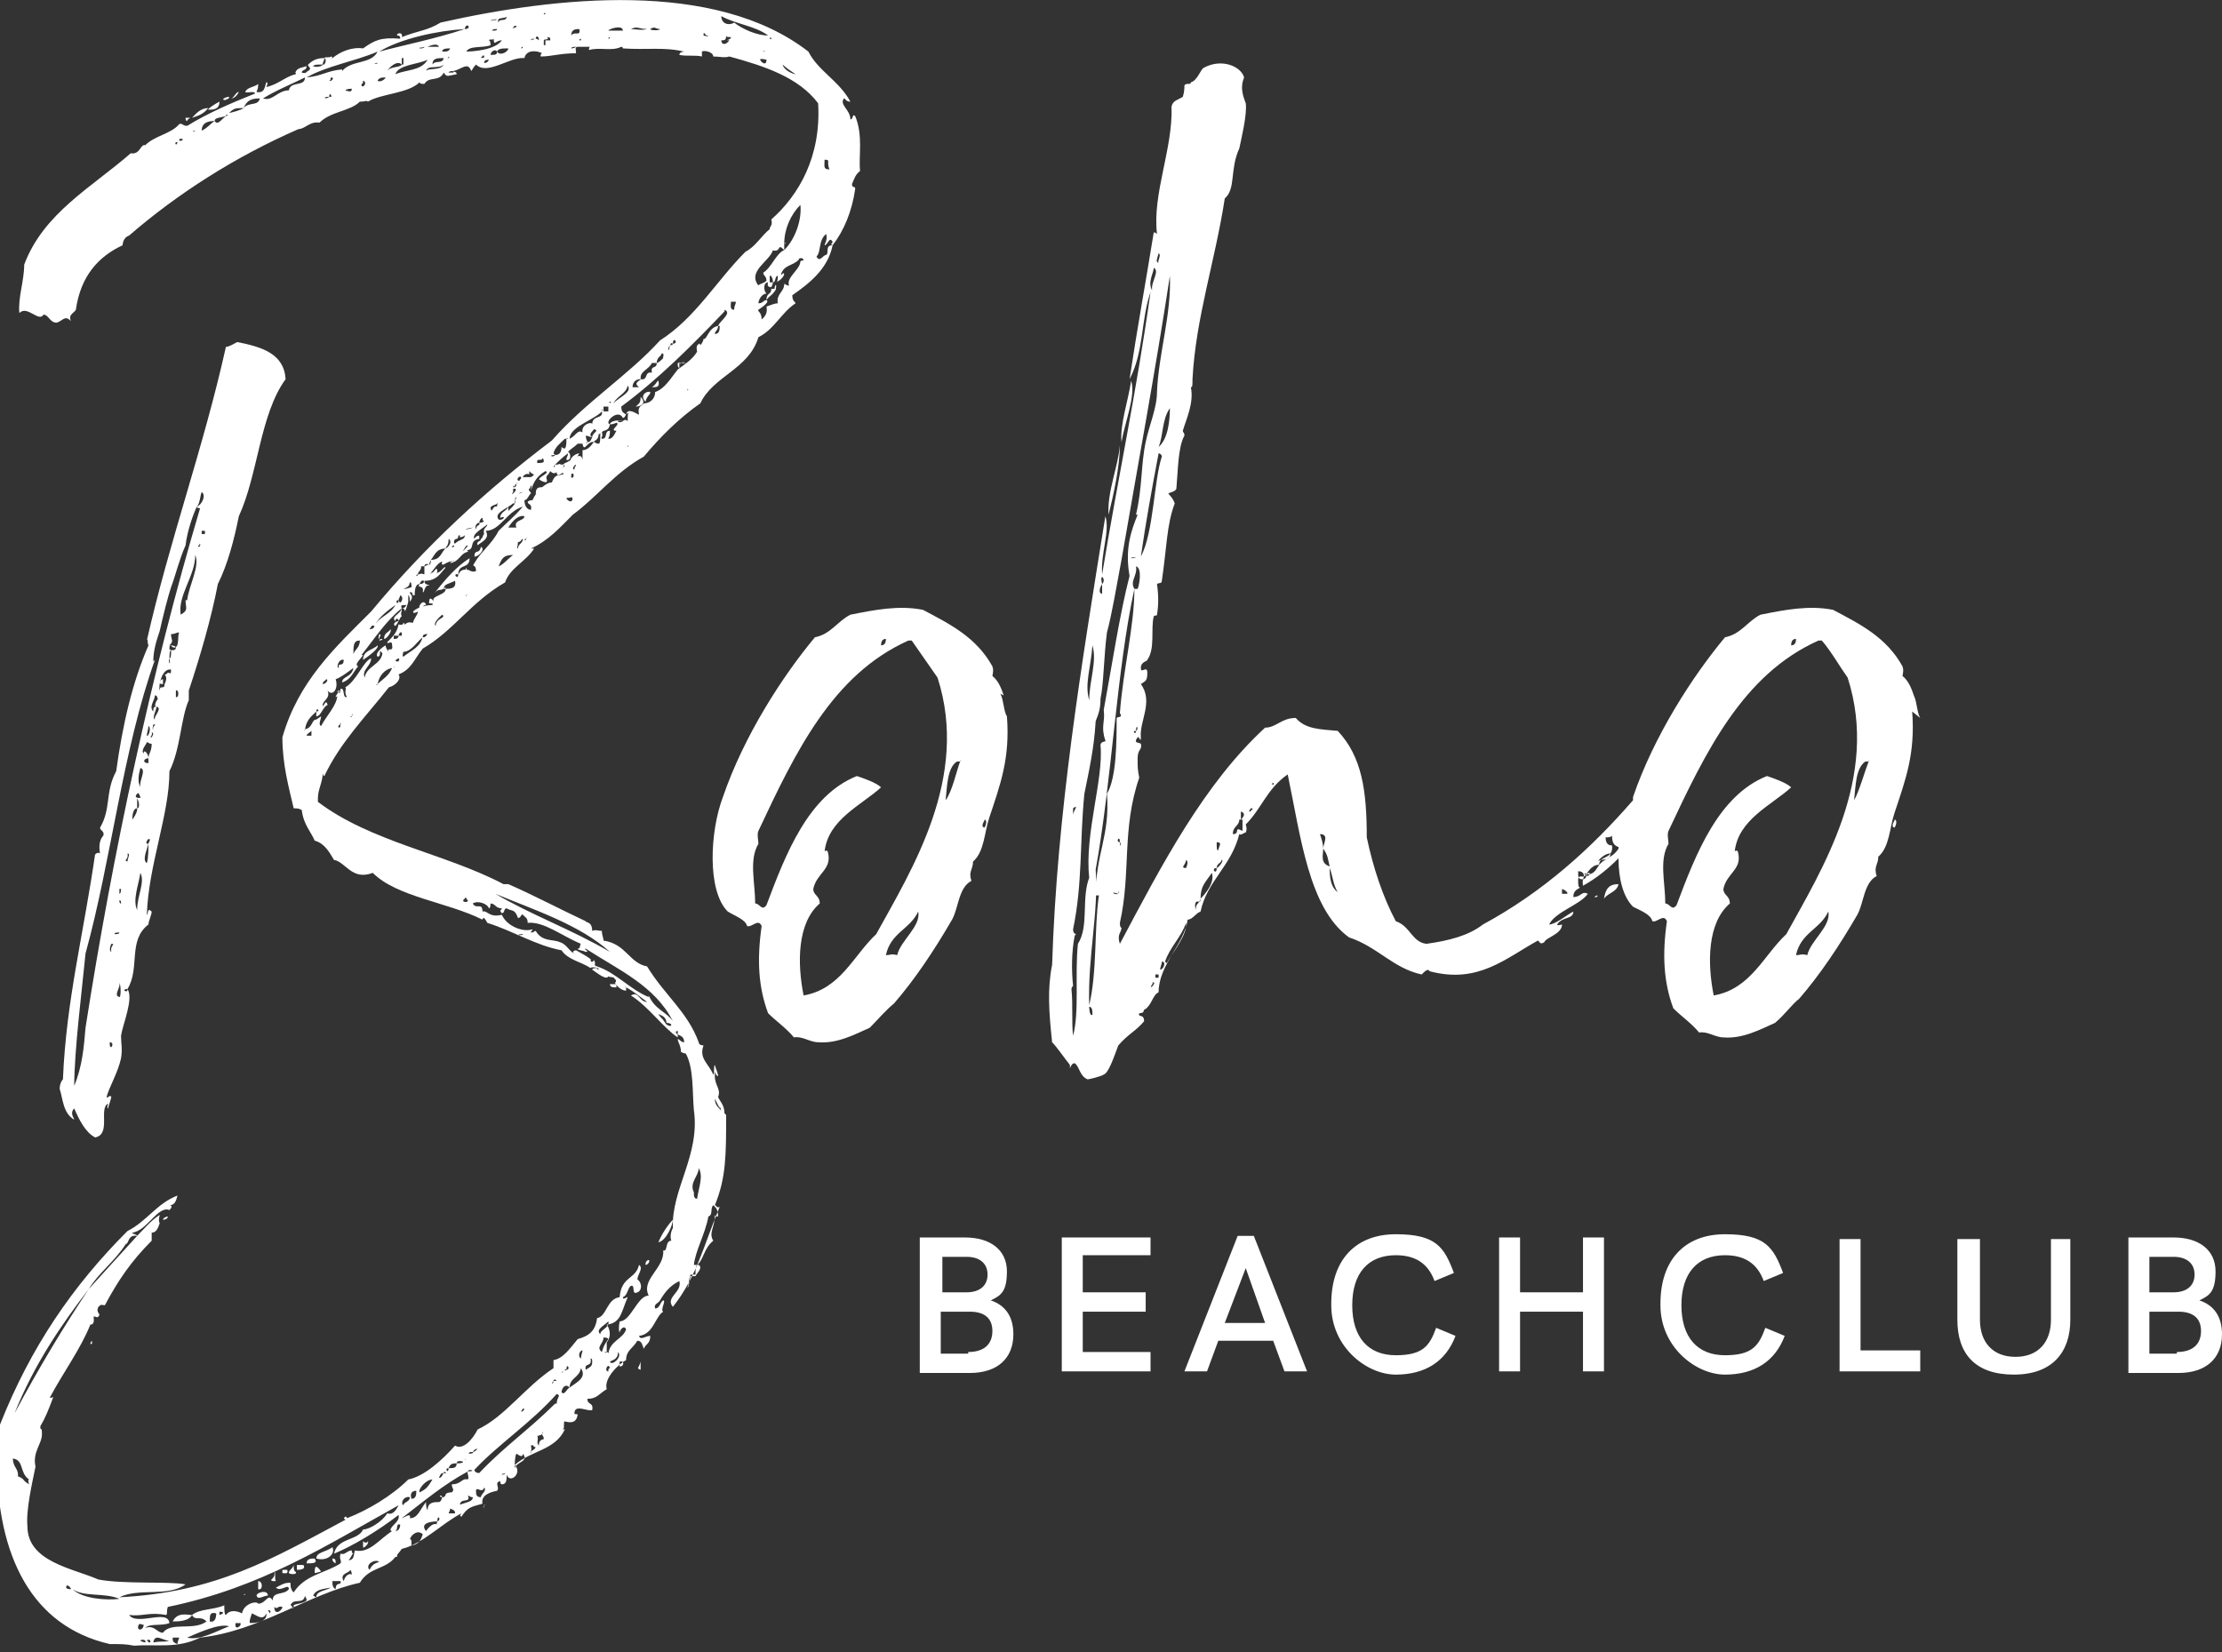 <svg xmlns="http://www.w3.org/2000/svg" id="Laag_1" viewBox="0 0 137.7 102.4"><rect x="0" y="0" width="137.7" height="102.4" fill="#333333" stroke="none"/><defs><style>      .st0 {        fill: #fff;      }    </style></defs><path class="st0" d="M57,76.7h2.8c1.6,0,2.6.8,2.6,2.1s-.4,1.5-1,1.8c.9.3,1.4,1,1.4,2.1,0,1.5-1,2.4-2.7,2.4h-3.1v-8.4ZM59.9,80.1c.8,0,1.3-.4,1.3-1.1s-.5-1.1-1.3-1.1h-1.5v2.2h1.6ZM60,83.8c1,0,1.5-.5,1.5-1.3s-.5-1.2-1.4-1.2h-1.8v2.6h1.7Z"></path><path class="st0" d="M131.9,76.7h2.8c1.6,0,2.6.8,2.6,2.1s-.4,1.5-1,1.8c.9.3,1.4,1,1.4,2.1,0,1.5-1,2.4-2.7,2.4h-3.1v-8.4ZM134.7,80.1c.8,0,1.3-.4,1.3-1.1s-.5-1.1-1.3-1.1h-1.5v2.2h1.6ZM134.9,83.8c1,0,1.5-.5,1.5-1.3s-.5-1.2-1.4-1.2h-1.8v2.6h1.7Z"></path><polygon class="st0" points="65.8 76.7 71.3 76.7 71.3 77.8 67.1 77.8 67.1 80.1 71 80.1 71 81.3 67.1 81.3 67.1 83.8 71.3 83.8 71.3 85 65.8 85 65.8 76.7"></polygon><path class="st0" d="M78.8,83.1h-3.3l-.7,1.9h-1.4l3.3-8.4h1l3.3,8.4h-1.4l-.7-1.9ZM78.4,82l-1.2-3.4-1.3,3.4h2.5Z"></path><path class="st0" d="M82.5,80.8c0-2.7,1.5-4.3,4-4.3s3,.8,3.6,2.4l-1.2.5c-.4-1.1-1.2-1.6-2.4-1.6-1.7,0-2.7,1.1-2.7,3.1s1,3.1,2.7,3.1,2.1-.6,2.5-1.7l1.2.5c-.6,1.6-1.9,2.4-3.7,2.4s-4-1.7-4-4.3"></path><path class="st0" d="M102.9,80.8c0-2.7,1.5-4.3,4-4.3s3,.8,3.6,2.4l-1.2.5c-.4-1.1-1.2-1.6-2.4-1.6-1.7,0-2.7,1.1-2.7,3.1s1,3.1,2.7,3.1,2.1-.6,2.5-1.7l1.2.5c-.6,1.6-1.9,2.4-3.7,2.4s-4-1.7-4-4.3"></path><polygon class="st0" points="92.9 76.7 94.2 76.7 94.2 80.1 98.1 80.1 98.1 76.7 99.4 76.7 99.4 85 98.1 85 98.1 81.3 94.2 81.3 94.2 85 92.9 85 92.9 76.7"></polygon><path class="st0" d="M26,37.7c.3.1.1-.2.4-.2-.1-.4-.5,0-.4.2"></path><path class="st0" d="M28.9,35.4v-.2c-.1,0,0,.2,0,.2"></path><path class="st0" d="M42.2,22.5h.3c-.2-.1-.3,0-.3,0"></path><path class="st0" d="M38.5,82.9s0,0,0,.1c0,0,0,0,0-.1"></path><path class="st0" d="M42.2,22.5h-.1c.1.1.1,0,.1,0"></path><path class="st0" d="M10.4,75.4c-.1,0-.3.1-.3.2.2,0,.3-.1.3-.2"></path><path class="st0" d="M39.7,84.9v-.5c-.1.4-.3.4,0,.5"></path><path class="st0" d="M30.7,33.3s0,0,0,0c0,0,0,0,0,0"></path><path class="st0" d="M39.7,24.6c0,.4-.1.4-.3.6.3,0,.7-.2.3-.6"></path><path class="st0" d="M37.8,61c0,.2.2.2.4.2v-.2h-.4Z"></path><path class="st0" d="M14.2,6c-.2,0-.6.2-.2.2,0-.1.2,0,.2-.2"></path><path class="st0" d="M14.8,5.7c-.2,0-.3.4-.5.4q.3,0,.5-.4"></path><path class="st0" d="M13.6,6.3c-.2.1-.7.4-.7.5.3,0,.7,0,.7-.5"></path><path class="st0" d="M11.6,7.5q0-.1.2-.2h-.3q0,.2.1.2"></path><path class="st0" d="M11.9,7.3c.3-.1.7-.2,1-.6-.5,0-.8.4-1,.6"></path><path class="st0" d="M40.8,23.6c-.1,0-.1.2-.4.4.3,0,.5,0,.4-.4"></path><path class="st0" d="M42,22.6c0,.2.1.2.1.2v-.4q0,.1-.1.1"></path><path class="st0" d="M20.8,43s0,0,0,0c0,0,0,0,0,0"></path><path class="st0" d="M20.8,42.9s0,0,0,0c0,0,0,0,0,0,0,0,0,0,0,0"></path><path class="st0" d="M43,73.9s0,0,0,0c0-.3,0-.2,0,0"></path><path class="st0" d="M30.7,33.3c0,0,0-.1.1-.2,0,0-.1.1-.1.2"></path><path class="st0" d="M29.8,33.9c-.1.5-.4.1-.4.6.3,0,.7-.5.4-.6"></path><path class="st0" d="M20.9,42.9c0,0,.2-.1.2-.1-.1,0-.2,0-.2.1"></path><path class="st0" d="M40,24.9c.1-.4.3-.4.3-.6-.2-.1-.7.2-.3.6"></path><path class="st0" d="M24.2,39c-.1.2-.4.2-.4.6.2,0,.5-.5.4-.6"></path><path class="st0" d="M23.4,40c-.3.3-.9.3-.9.9.3-.2,1-.7.9-.9"></path><path class="st0" d="M23.5,39.3c0,.1-.1.3,0,.3,0-.2.2-.2,0-.3"></path><path class="st0" d="M23.5,39.7s.2,0,.2-.1q-.2,0-.2.1"></path><path class="st0" d="M48.6,15.1h.1c0-.1-.1,0-.1,0"></path><path class="st0" d="M44.6,68.7s-.1,0,0-.1h0c.1.1.1.5.3.5,0-.6-.2-.7-.4-1.1.2-.5-.2-.7-.2-1.3s0,0,.2,0c0-.2-.2-.6-.2-.7-.1.1,0,.6-.1.6-.3-.7-.9-1-.6-1.8,0,0-.3,0-.3-.2-.7-1.9-2.1-2.9-3.2-4.7-1.1-.2-1.3-1.4-2.7-1.6,0-.2-.1-.3-.1-.6-.2,0-.4-.1-.6,0,0-.6-.4-.5-.4-.6-1.5-.7-3.2-1.6-4.8-2.3h-.3c-3.6-1.9-8.2-2.6-11.5-5.1v-.2c0-.6.3-1,.3-1.6,0,0,0,.2.1.2,1-2.1,2.5-3.6,4-5.5.4-.1.8-.5.6-.8.8-.3,1-1,1.5-1.6,1.9-1.1,3-2.9,5.1-4.1.3-.9,1.3-1.3,1.8-2.1h-.2c1.1-.5,1.8-1.3,2.6-2.1,1.5-1.1,2.6-2.6,4.4-3.6,1-1.2,2.2-2.4,3.5-3.3.8-1.7,3-2.1,3.6-4.1,1-.5,1.4-1.5,2.3-2.1,0-.1-.2-.1-.2-.5,1-.7,2.2-1.6,2.5-3.1-.5,0-.2.5-.4.6-.2,0-.4.5-.6.1.3-.3.1-1,.6-1.4.1.4-.1.6-.1.7.2,0,.3-.6.5-.2,0,.1-.2.1,0,.2.7-.9,1.2-2.1,1.4-3.5,0-.2-.2,0-.2-.3.1-.2.2-.6.5-.8-.1-.9.2-2.2-.3-3.4-.2-.2-.1.2-.3.2,0-.6-.7-.9-.4-1.3.1,0,.1.2.4.2-.7-1.3-2-1.9-2.6-3.1C44.3-1.3,34.4-.2,27.3,1.4c-.8.5-1.4.5-2.4.9.1-.3-.3-.3-.3-.1.2,0,.2.1.2.2-1.2-.1-1.6.1-2.3.6-.7-.1-1.4.2-1.9.6,0,.1-.1,0,0,0,0,0,0-.1-.1-.1,0,.1-.4,0-.4.1.2.1,0,.5-.1.4,0,.1-.4.2-.6.1.1-.1.2-.1.6-.1,0-.2.1-.2.1-.4-.4,0-.7.1-1,.4-.1.1.3.2,0,.4-.1,0-.1.2-.4.1,0-.2.3-.1.3-.4-.3.1-.6.1-.7.4,0,0,.1.1,0,.1-.7.2-1,.6-1.8.8.1-.2.1-.3,0-.3-.1.3-.1.7-.6.6,0-.1.1-.1.1-.5-.2.2-.7.2-.8.5.1.1.6-.1.6.1-1.5.6-2.9,1.2-4.2,2-.3,0-.3-.2-.5-.1-.5.6-1.5.7-2.1,1.3-.3-.1-.3.6-.9.5-2.4,2.1-5.4,3.7-6.6,6.9,0,1-.4,2.1-.3,3,.5-.5,1.2.6,1.5.1.3,0,.4.5.8.5.4-.1.5-.5.9-.1-.2-.4.2-.5.3-.7.3-2.1,1.4-3.3,2.9-4,0-.2.1-.5.4-.6,3-2.6,6.6-4.9,10.5-6.6.4,0,.7-.5,1.3-.4.7-.7,1.9-.7,2.5-1.3.4,0,.4-.1.5,0,.8-.5,2.5-.5,3.2-1.2,0,.1.2.1.3.1.3-.5.9-.1,1.2-.7.2.3.2.2.8.1,0-.2-.2-.1-.2-.2.5-.1.9-.6,1.1,0,.1-.1.1-.2.3-.4.7.7,2.1-.5,3-.4.1-.5.7-.5,1.1-.3,0,0-.1,0-.1.2.7,0,1.2-.2,2.2-.2,0-.2-.1-.4.1-.4h.8c-.1,0-.1.1-.1.2.7-.2,1.4.1,2-.2,0,0,.1,0,.1.1,1.5.1,2.6-.1,3.8.2,0,0-.3,0-.3.2.4.1,1,0,1.4.1v-.3c.1-.1.7,0,.7.3.4,0,.7.1,1,0,0,0,0,0,0,0,2.2.6,4.3,1.3,5.5,2.9.2,3.3-1.2,5.7-2.9,7.2.1.4-.1.4-.1.6-.5.4-.9,1.1-1.5,1.4-1.8,1.8-3.1,4.1-5.3,5.5-2,2.2-4.6,3.8-6.7,6.2-4.1,3.1-7.8,6.5-11.2,10.6-2.2,2.2-4.5,4.3-5.5,7.8,0,1.7.4,3.1.7,4.4.2,0,.3,0,.5.1.1.9.6,1.4.8,1.9.7.2,1,.9,1.2,1.2.7.1,1.1,1.3,2.4.8,1.5,1.5,4.6,1.8,6.8,2.9q0-.1.1-.1s.1.1.2.3c1.6.5,3,1.4,4.6,1.7.4.6,1.2.7,1.8,1.1,0-.1.6,0,.4,0q.1,0,.1.1s-.1,0-.1-.1c-.1,0-.3,0-.3.1.3.2.9.7,1,.4,0,.1.4,0,.4.2.1,0,.1.2,0,.2.1.2.4.5.7.5v-.2c-.1,0-.1-.1,0,0,.4.2.9.6,1.3.9-.5,0-.5-.7-1-.4,1.1.7,2,2,2.9,2.6v-.2c-.1,0-.2-.2,0-.2v.2c.1.1.4.1.4.5-.2,0-.3-.2-.4-.2,0,.2.2.4.2.8.2.1.3.1.3.1.5.9.4,2.4.5,3.5.4,2.8-1.4,4.9-1.3,7.3-.1.2-.2.5-.1.8-.4,0-.2.7-.5.6.1,1.1-1.4,1.8-.9,2.8-.7,0-1.1,1.6-1.8,1.6,0,0-.1.5,0,.7,0-.2.3-.5.4-.2-.2.6-1,.7-1.1,1.5,0-.1-.1-.1-.1-.1,0,.1-.3,0,0,0v-.6c.2-.2.3-.7,0-1.1.9-.1.9-.8,1.3-1.7-.1,0-.3.2-.3,0,.3-.1.3-.6.5-.7.3-.1,0,.6.4.4.3-.1.3-.6,0-.8,0-.3.4-.7.1-.9-.2.9-1.1.7-1.2,2-.8.1-.8,1.2-1.4,1.3-.1.8-.5,1.1-1.2,1.3-.5.6-.9,1.2-1.5,1.3v.5c-1.8,1.2-3,3-4.7,3.8-.3.6-.9,1.3-1.4,1-.8.9-1.9,1.9-2.9,2.1-1,1-2.5,1.9-3.8,2.4,0-.1-.1-.1-.1-.1-.2.2,0,.1,0,.2-4.5,2.4-8,4.5-14,4.8,1.2-.6,3,0,4.1-.8-1.1-.2-3.8,0-5.4-.3-1.6-.7-4.4-1.1-4.4-3.3-.1-1,.3-2.7.5-3.7-.2-.9.4-1.4.4-2s-.1-.1-.1-.5c.3-.5.5-1,.8-1.8-.1,0-.2.1-.2,0,.8-1.5,1.9-3,2.5-4.5.3,0,.2-.4.2-.5.2,0,.2.1.3,0,.2-.2-.2-.2,0-.6.2-.2.2-.1.4-.1.8-1.5,1.6-2.7,2.9-4v-.5c.3,0,.4-.3.5-.6q-.1-.1,0-.5c-.5.3-1,.9-1.4,1.3-1.1,1.2-2,2.2-3,3.3-1.6,2.4-3.1,4.9-4.6,7.7,1.2-3,2.9-5.5,4.6-7.7.6-1,1.6-1.7,2.3-2.8.2,0,.1-.6.7-.5,0-.1-.3-.1-.3-.2.9-.1,1.6-1.7,2.3-1.4.3-.3,0-.3,0-.3.3,0,.4-.2.5-.6-1.3.5-1.9,1.6-3.1,2.2-3.4,3.4-6,7.2-7.9,12,0,.7-.1,1-.1,1.5s-.1.3-.1.6c0,6.1,2.2,10.4,7,11.5.7,0,1,0,1.5.1,1.4-.1,2.7.2,4.1-.5,3.7-.4,6.7-2.7,9.9-3.4.6-1,1.6-.8,2.2-1.6h.1c0-.2.1-.2.3-.5,1.3-.3,2.5-1.6,3.7-2.2-.1.1-.1.2,0,.2.4-.6.6-.6,1.3-.8-.1-.5.4-.7.9-.8.2-.2-.2-.5.2-.6q0,.2.1.2c.3,0,.3-.3.3-.6.2.6,1-.1.5-.6,1-.9,2.5-.9,3.1-2.2,0-.1-.1.1-.1,0,.1-.1,0-.5.1-.5.4.1.7.1.8-.4,0-.1-.2,0-.2-.1,0-.6.8-.1,1.1-.2.1-.5-.3-.3-.3-.7.6,0,.7-.3,1.2-.6-.2-.7.8-1.6,1.2-1.8,0-.6.4-.7.7-1.2.3,0,.3.3.4.5.1-.3.4-.3.4-.8-.3,0-.6.3-.7,0,.9-.1,1-1.2,1.5-1.5-.2-.1.2-.7,0-.7-.2.1-.2.5-.5.5-.1-.3.2-.3.3-.5.3-.5.6-.9,1.2-1.2.2.7-.9,1-.4,1.6,1.5-1.9,1.9-3.8,2.9-6.2-.2.1-.2-.1-.3-.1.7-1.7.7-3.1.7-5.6-.3-.3-.7-.5-.7-1M51.1,9.9c.4,0,.1.1.3.6-.4,0-.3-.2-.3-.6M11.1,8.7h-.1c0,.5-.3.1,0,.1q0-.1.1-.1c0-.1.1-.1.1-.1.3,0,0,.2-.1.1M11.9,8.1h.2c-.1.1-.1,0-.2,0M14,7.2c-.3.2-.5.6-.7.3-.3.2-.4.4-.8.6,0-.5.4-.6.8-.6,0-.2.3-.2.7-.3q0-.1.1-.1c0,.1-.1.1-.1.1M15.1,6.7c-.1.1-.8.3-.9.3.3-.3.4-.3.9-.3.2-.5.5-.6,1-.6-.1.5-.7.2-1,.6M30.8,1.2c-.1.1-.3,0-.4.1,0-.1.3-.1.4-.1M30.8,1.8c0,.1-.1.1-.3.1,0-.1.2-.1.3-.1M17.9,5.6c-.7,0-1,.7-1.6.5.8-.5,1.8-.9,2.6-1.3,0,.6-.9.2-1,.8M20.4,6c-.2.2-.5,0,0,0,0-.4.3.1,0,0M20.4,5q.1,0,.1-.2c.3,0,0,.3-.1.2M21.4,5.6c.1-.1.3-.1.4-.1,0,.2-.1.2-.4.1M22.4,5.3c0-.2.1,0,.1-.3.3.1,0,.5-.1.3M21.2,4.3c-1,.1-1.2.4-2.2.5,1.2-.7,3-1,4.4-1.6-.4.8-1.6.5-2.2,1.2M23.2,4q0-.1.2-.1c0,.1-.2,0-.2.1M23.4,5c.1-.2.3-.2.5-.2-.1.2-.4.3-.5.2M24.5,4.6c.2-.6,1.4-.6,2-.9-.4.7-1.3.6-2,.9M24,4.4c.1-.2.6-.7.9-.4v-.4h.1v.4h-.1c-.1.2-.7.1-.9.4M26,3c0-.1.1,0,.3-.1,0,.1-.2.1-.3.1M26.4,4.4c.1-.4.8-.1,1.1-.4-.2.4-1,.2-1.1.4M27.7,3.6s.1,0,.1-.1c.1.1,0,.1-.1.1M27.4,3.2c0-.2.3-.2.5-.2-.1.2-.2.2-.5.2M27.5,3.6c-.1.4-.5.1-.7.4,0-.4.3-.4.7-.4M26.5,2.9s.6-.3.7,0h-.7ZM28.1,4.5h-.3c0-.1.3-.1.3-.1h0ZM23.5,3.2c1.3-.8,3.6-1.3,5.3-1.4.1-.5.5,0,0,0-1.8.6-3.8,1-5.3,1.4M28.9,3.2c.2-.4,1-.2,1.5-.4,0-.3-.1-.3-.1-.3,0-.1.3,0,.3-.1,0,.5.1.1.5.1-.4.6-1.8.7-2.3.7M29.8,3.6s.2-.3.2-.1c.1.1-.3.1-.2.1M30,3.9c0-.2.2-.2.3-.2-.1.2-.2.2-.3.2M30.8,3.2c0,.2-.1.2-.4.2,0-.2.3-.4.4-.2.1-.2.3-.2.7-.2,0,.2-.5.5-.7.2M30.9,1.4c-.2-.4.5-.2.5-.4,0,.4-.5.1-.5.4M31.8,1.8c0-.2.1-.2.2-.2,0,.2-.1,0-.2.2M32.3,3c0-.1.1-.1.1-.1q0,.1-.1.1M33.8.8c0,.1-.1.1-.1.1q0-.1.1-.1M32.9,2.5c0-.1.1-.1.2-.1,0,.1-.1,0-.2.1M33.2,2.4c0-.2.2-.2.2.1q-.1-.1-.2-.1M34.1,2.5h-.3v.3h-.1v-.3c0-.1.4,0,.2-.2,0,0,.2,0,.2.1h0ZM35.4,3q0-.1.3-.1c-.1.1-.3.1-.3.1M35.4,2.2c0-.4.3-.4.5-.4.1.5-.3.1-.5.4M36,2.5h-.1c0-.1.1-.1.1-.1h0ZM37.7,2.4c0-.1.1-.1.1-.1,0,.1-.1.1-.1.1M37.7,1.9c0-.1.9-.4.9,0h-.9ZM39.1,1.8c.4-.2.5,0,1,0-.3.1-.8,0-1,0M40.3,1.8c.3-.2.3,0,.6,0,0,.1-.6.1-.6,0M43.6,2.2c0-.4.1.1.3,0,0,.1-.3,0-.3,0M45.2,2.5c-.2.3-.5.3-.5,0,.2,0,.3,0,.3-.3,0,.1.1.1.3.1,0,.2-.5.2-.1.2M47.1,3.7c0-.1.4,0,.4,0,0,.4-.3.2-.4,0M47.3,3.2c0-.1,0,0,.2,0h-.2ZM45.5,1.4c-.3.2-.8.1-.8-.4.9.5,2.1.6,2.9,1.2-.7,0-1.6-.4-2.1-.8M47.7,2.4c0-.1.1-.1.1,0s0,0-.1,0M48.5,4c.2.2.5.4.8.6-.1,0-.7-.2-.8-.6M49.8,16.1c0,.1-.1,0-.2.1,0,.5-.9,1-.7,1.5-.2,0-.2-.1-.3-.1,0,.5-.5.6-.4,1.2-.2,0-.4.1-.7.2.1.5-.2.7-.3.8,0-.5-.3-.5-.2-.6.3-.2.7-.5.5-.6-.2,0-.2.2-.5.2,0-.2.2-.6.5-.6-.2-.2-.2-.7.1-.7q-.1.3.2.3c.1-.2.1-.3.1-.3h-.2v-.4h.1c0,.1.1.1.1.4.2,0,.1-.4.3-.4,0,.1,0,.4-.1.4q.4-.2.5-.5c-.1-.2-.1.1-.2,0,.2-.6.7-.5,1.1-.9,0-.1.1-.1.2-.1M47.8,15.5c.7.2.3-.5.8,0v-.4h0c0-.9.4-1.8,1-2.4.1.9-.3,2.1-1,2.8-.5.2-.8,1.1-1.3,1.4,0,.2.2.2.2.5-.2.2-.5.2-.5.3-.7-.9.7-1.5.9-2.2M21.1,44.9c0,.4-.3.1,0,0-.1-.2.1,0,0,0M21.8,44.4c0,.1-.2,0,0,0,0-.2.1-.2,0,0M23.4,42.4c0,.1-.2,0,0,0,.1-.5.4-.9.9-1-.2.5-.6.7-.9,1M24.4,41.4c0-.1.1-.1,0,0M24.4,39.6v-.2h.3c0-.1.1-.2.1-.2h.1v.2h-.2c0,.2-.2.2-.2.2h-.1ZM24.7,41c-.3,0-.2-.1,0-.2.1.1,0,.1,0,.2M26.2,39.4c-.1.7-.7.9-1.2,1.3-.1,0,0-.3,0-.3.5,0,.9-.7,1.2-.9,0-.1,0-.2.3-.2-.1.1-.1.2-.3.2M27,38.8c-.2-.2.3-.6.4-.7.3.2-.4.2-.4.7M27.5,36.5c0-.3.3-.3.7-.5.1.5-.3.5-.7.5M28.9,36.9c0,.1-.1,0,0,0,0-.1.1-.1,0,0M30.9,35.1c.2-.5.3-.7.9-.7-.3.2-.6.6-.9.7M32.1,34c-.1,0,0-.2,0-.4.2,0,.2-.2.3-.2,0,.3-.3.3-.3.6M31.9,32.7h-.4c.3-.5.7-.8,1-.7,0,.3-.7.2-.5.7M32.6,33.4c0,.2-.2,0,0,0,0-.1.1-.1,0,0M35.1,30.9c0-.1.3,0,.3-.1.2.1,0,.5-.3.1M35.4,29.6v-.2h0c.2-.2.2.3,0,.2M35.6,29.1c-.2,0,0-.3.1-.3,0,.1-.1.1-.1.3M38.9,27.7c-.1-.1.1-.1,0,0M42.6,24.2c0-.2.1,0,0,0M45.3,18.7h.3c0,.2-.1.2-.1.5-.3,0-.2-.3-.2-.5M44.9,19.2c.5.2-.3.7-.4,1h.1c0,.2,0,.5-.3.5,0-.2.2-.2.2-.5-.6.1-.7.9-.9.8,0,.1-.1.3-.2.4,0,0,0-.1-.1-.1,0,.1-.2,0-.1.5,0,0,0,0,0,0-.3.5-.8.8-1.2,1.1-.4.5-.8,1.2-1.4,1.4,0,.4-.3.7-.7.7h0c-.2.2-.4.2-.3.7-.1,0-.7-.5-.8,0-.1-.1-.3-.1-.3-.5,2.3-1.7,4.4-3.8,6.4-5.9M41.5,21.4c.1,0,0-.2.2-.1,0-.5.4,0,0,0q0,.1-.2.1c0,.4-.2.4,0,0M39.7,23.4c0-.4.5-.5.7-.9h.3c0-.4.3-.4.3-.6.3,0-.1.5.2.2-.2.2-.4.4-.5.4,0,.4-.4.1-.3.6-.5-.1-.2.5-.7.4,0,.1-.5.2-.1.5h-.4c0-.2.1-.5.5-.5M38.9,23.9c.3.4-.5.7-.9,1.1.3-.5.8-.6.9-1.1M37.8,24.9c.2,0,0,0,0,.1-.1-.1,0-.1,0-.1M37.4,25.2h0s.3,0,.3,0h0v.3h-.3v-.3ZM37.8,26.3c-.4-.1.5-1,.8-.4.2,0,.1-.3.4-.3-.1,0-.1.1-.1.5-.1-.1-.2-.1-.3,0-.2.2-.6-.1,0,0h0c-.3-.1-.8,0-.8.2q.2,0,.4-.1c.3.1-.5.5,0,.5-.2.4-.3.5-.5.5,0-.1.1-.1.1-.5-.4,0-.1.5-.5.5-.1-.1.1-.1,0-.4.1-.2.4,0,.5-.5M37.3,25.5c0-.2.1-.2,0,0,.1.5-.6.2-.6.8,0-.2-.7,0-.6.5-.3-.2-.4.2-.8.4,0-.7,1.3-1.1,1.9-1.6M36.3,27c.1,0,.3.1.4.1-.1.2-.1.3-.3.3,0,.1-.2.1,0,0,0-.1-.1-.1-.1-.5M36.8,26.6c.4.1-.1.2-.1.5-.3-.2.1-.4.1-.5M34.3,28.1c.1-.4.4-.6.7-.9h.1c0-.1.2,0,0,0,0,.3,0,.5-.1.6q-.1,0-.2-.1c0,.5-.3.5-.4.5-.1.2-.5,0,0,0M33.6,28.4c.1,0,.1.2.1.2,0,.1-.3.1-.4.1-.1-.4.4,0,.3-.4M32.4,29.6c0-.1.2-.3.4-.2v-.2c.1.1.2.2.3.2-.2.3-.3.1-.8.2,0,.1-.1.1-.1.2-.3,0,0-.4.1-.2M31.9,30.2q0-.2.1-.2c0-.1.1-.1,0,0,0,0,0,.2-.1.2h-.1s0-.2.1,0M31.8,30.5v-.2c.5-.1-.3.6,0,.2M31.8,31.2h.1q0-.4.1-.4c0-.4.8-.2.9-.7.1,0,0,.1,0,.3.2-.6.4-.9.9-1.2.3.1-.3.3-.4.5.1.1.5.3.5.1-.1-.4,0-.2.2-.6.3.3.3,0,.7,0q0-.1.1-.1c0-.1,0-.3.1-.3,0-.1.1-.1.1-.1-.2,0-.1.1-.3.1h0c-.3-.1,0,0-.4,0,0,.2-.2.2,0,0,.2-.2.5-.5.8-.7,0,.2-.1.2-.1.4.3.1.3-.4.1-.5.2-.2.4-.3.6-.5h.3c.1.6.3-.2.7-.1,0-.1.3-.1.3-.5h.1c-.1-.1.1,0,0,0,0,.3,0,.6-.1.6-.2,0-.2-.1-.3-.1-.1.1-.3.5-.7.5v.6c-.1-.6-.7.1-1.1.2,0,.2-.1.3-.1.3,0,0,0,.1-.1.1,0,.1-.3,0-.3.2,0,.4.5-.2.4.1-.4.1-.5,0-.7.5-.4,0-1,.6-1.2,1.1q-.2,0-.3.1c0,.2.3.1.2.5-.2,0-.4-.2-.4-.6.2,0,.3-.4.4-.4,0-.2-.2-.1-.1-.4-.3.1-.3.4-.8.4q0,.4-.1.4c.2.2-.4.6-.4.7v-.3c-.1.3-.5.3-.5.7.4-.2.2.2-.1.1-.4-.5,1-.8,1-1.2M30.8,31.2c.1,0,0,0,0,.2-.3-.1-.3.5-.4.1,0-.2.4-.2.4-.3M29.7,32.4c0-.1.1-.3.2-.3q0,.2.1.2c-.1.1-.2.1-.3.1.1.2-.2.1-.2.4-.1-.1,0-.4.2-.4M29.3,32.7q-.2.1-.4.1t.4-.1M29,33.8c-.1.2-.2.2-.5.6.3-.3.3-.6.5-.6M28.2,33.7c-.1,0-.1-.3.1-.3,0,0,.1,0,.1-.2,0,0,.3-.1.3,0,0,0,0-.1.1,0,0,.3-.4.2-.7.6.2.1-.3.2,0,0M25.9,35.6c0-.2.2-.2.2-.5h.2c0-.1.1-.2.3-.1,0-.1.1-.3.1-.3.2-.2.3-.7.9-.7.1-.2.2-.2.2-.6.3.2-.1.6-.2.6-.3.3-.3.7-.9.7q0,.3-.1.3c-.2,0-.2.1-.3.1v.5c-.3-.1-.2,0-.4,0,0,0,0,.1-.1.1q0-.1.1-.1M25.4,36.1c.1,0,.1.1.1.3-.1,0-.2.1-.5.1.2-.1.4-.1.4-.5M24.7,37.2c0-.1.1-.2.1-.3.3.1,0,.7-.1.3,0,.4-.3,0,0,0M23.2,38.8c.3-.6.9-1,1.3-1.3-.3.6-1,.7-1.3,1.3,0,.1-.1.2-.3.2.1-.1.1-.3.3-.2M22.3,39.7c0,.5-.4.6-.4.9,0-.6,0-.9.4-.9M21.3,40.9c0,.5-.4.1-.3.5-.2,0,0-.6.3-.5M20.2,42.1c.2,0,0,.3-.2.3,0-.2.2-.2.2-.3M19.3,45.6h-.3c0-.1.2-.2.3-.3v.3ZM19.6,44.6c-.3,0-.2.5-.7.6,0,.1-.1.1,0,0,.1-.6.4-.8.7-1.1,0-.3.3,0,0,0v.3c.3,0,.4-.6.7-.7-.1-.5-.3.3-.3,0s.5-.4.3-.9c.3.4.7-.1.5-.7.3-.1.7-.4,1.1-.7-.1-.1,0,0,0,0-.1.6-.7.5-.7.9.6-.2.7-.7,1-1-.3-.1.2-.5.3-.7h-.1c.8-1,1.5-2.1,2.5-2.9-.1-.2,0-.2.3-.2-.1.1-.1.2-.3.2-.1.4-.7.5-.4.8,0-.2.2-.2.2,0-.2,0-.4.2-.2.3.2-.2.3-.6.4-.6h0c-.1-.2,0-.2,0-.5.2,0,.2.2.2.2.1-.2.2-.6.2-.6v-.4s.1,0,.1.4c.3-.4,0-.4,0-.6.3,0,0,.2.3.2,0-.2,0-.7.3-.7.2-.5.5,0,0,0-.2.3.3,0,.2.5.1.1.1-.5.4-.4,0-.1-.3,0-.3-.3.8,0,1-.5,1.3-.8,0-.2-.3.3-.5.3,0,.1-.1,0,0,0,0-.6-.2.1-.4,0,0,.1-.1.1,0,0,.2-.2.4-.6.7-.7-.1.5.3-.1.7,0,0-.1.1-.1,0,0,0,0-.2,0-.2.1.6-.1.6-.6,1.1-.7q0-.1-.1-.1c.6,0,.1-.6.8-.7v-.2q-.2,0-.3.2c-.2-.3.6-.7.8-.9,0,.2-.3.2-.2.6-.1.1-.1.3-.2.3,0,.2-.3.1-.2.4.2-.2.8-.4.5-.9.9,0,1.3-1.2,2.3-1.5-.5.6-1,1-1.5,1.5,0,0,0,0,0,0-.4.8-1.1,1.3-1.5,2-.2.3.1,0,.1.5-.3.1-.4-.1-.6-.1h0c-.4,0-.4.2-.5.3,0,.4-.4-.1,0,0,0-.7.7-.3.7-1-.8.5-1.5,1.3-2.2,2.2.3-.4.4-.1.7-.4.2.5-1,.5-.7.9q-.3-.4-.3,0c-.1.2.3,0,.2.2-.3,0-.9.1-1.2.4,0,.2.3,0,.3,0,0,.2-.3.5-.3.7-.1,0-.3-.1-.5.1-.1,0,0-.1-.1-.1,0,0,0,.2-.3.1-.1.5-.3.7-.7,1.1,0,.2.3-.2.3.2.1.5-.4,0-.2.5-.1-.3-.2-.3-.2-.5-.2.1-.7.5-.5.7.3,0,0-.6.3-.2-.1.7-1,.8-1.1,1.5-.2-.5.4-.7.4-1.2-.5.2-.9,1.4-1.6,1.8.1.1-.1.3.1.6-.3.1-.1-.6-.4-.5,0,.4-.2.3,0,0-.1.2-.3.4-.3.5,0,0,.1,0,.1-.1,0,.6-.7,1.3-1,1.9-.2-.1,0-.4,0-.6M37.8,59c-2.4-1.4-4.9-2.3-7.1-3.6,2.4,1,5.2,1.9,7.1,3.6M28.8,55.7c.1-.2.1.1.2.1,0,.2-.5.1-.2-.1M32.1,58c0-.1.2-.1.3-.1,0,.1-.1,0-.3.1M41.3,63.5h0c-.1-.1-.1-.2-.4-.5h0c-.1-.1-.1-.2,0-.1.3.1.4.3.4.5q.2,0,.3.1c0,.2-.3,0-.3,0M40.2,61.8c-1.2-.5-2-1.5-3.2-1.9-.3-.1,0-.1-.2-.4,0,.1-.2.2-.2,0,.2,0-.9-.6-.9-.6-.1,0-.3.1-.1.2-.3-.1-.5-.6-.9-.7-.4-.2-1.1,0-1.5-.7-.1,0-.1.1-.3.1,0-.1.1-.1.1-.2-.6.2-1.6-.2-1.9-.9-.8.2-.9-.3-1.2-.2,0-.6-.4-.1-.6-.5.3-.2.9,0,1,.3.1,0,.1-.3.1-.3.3,0,.3.3.7.3,0,.1-.2.1,0,.3.2,0,.1-.3.3-.3.3.2.5,0,.7.6.2,0,.2-.3.3-.2.2.2.3.2.3.5,1-.1,2.1.8,3.3,1.3-.1.1,0,.3-.2.3,0,.1.3.1.5.2.3,0-.2-.2,0-.2,2,1.3,4.3,2.3,5.4,4.5-.4-.6-1.1-.7-1.5-1.6M1.1,91.6c.1-.6-.3-.6-.3-1.2.7.1.4.9,1,1.3,0,0-.1,0,0,.3-.5-.3-.2-.3-.7-.5M4.1,98.4c0-.3.3,0,.3.1-.3,0-.3-.1-.3-.1M4.5,98.5c.7.5,2,.2,2.9.6-.8.1-2.3,0-2.9-.6M35.1,84.9c0-.5.3,0,0,0,0,0,0,.1-.1,0,0,0,0-.1.1,0M34.9,85c0,.1-.2.1,0,0M34.3,85.6c0-.2.4,0,0,0,0,.2-.2.2,0,0M32.4,87.3c.2,0,0,.2-.1.2,0-.1.1-.1.1-.2M29.1,90h.2q.1-.2.3-.2-.2.2-.3.2c.1.1-.2.1-.3.1,0,0,.1,0,.1-.1M28.8,90.5c0-.1.1-.1,0,0M27.8,91c.1-.3.3-.3.5-.3,0-.1.1-.2.4-.1,0,.1-.3.1-.4.1,0,.3-.2.3-.5.3,0,.4-.3,0,0,0M27.5,91.3c0-.2.3.1,0,0-.1.1-.1.3-.3.3.1-.2.1-.3.3-.3M26.8,91.7c-.3.5-.4.6-.8.8-.1-.2.4-.8.8-.8M25.8,92.4c0,.2,0,.5-.3.5-.1-.3,0-.5.3-.5M25.4,92.8c0,.3-.4.3-.4.5-.2-.1,0-.6.4-.5M8.6,100.7c.1-.1.1,0,.3,0,0,.4-.5.4-.3,0M8.7,101.7c0-.1.4-.1.3.1-.1,0-.3-.1-.3-.1M9.3,101.8h-.1c0-.1-.1-.1-.1-.1,0-.1.3-.1.2.1M9.5,101.8c.1-.6.6-.1,1-.1-.4.1-.4,0-1,.1M11,101.9c-.3-.1-.3-.2-.3-.4h.4c0,.1-.1.2-.1.4M11.6,101.5c.7-.3,2-.9,2.6-.7-.8.3-1.8.9-2.6.7M13,100.5c0-.4,0-.6.4-.5,0,.1,0,.6-.4.5M13.6,100.1h0v-.2c.3,0,.3.1,0,.2M14.6,100.6h.3c.1.2-.4.5-.3,0M15.5,100.6c-.1-.1.1-.5.1-.6.3.1.7.5.9,0,.1.5-.6.6-1,.6M16.6,100.1s0,0,0,0c0,0,0,0,0,0M16.7,100s0-.1-.1-.2c.2,0,.2.1.1.2M17,99.6c.2.2.2-.1.5,0,0,.2-.5.6-.5,0M18.2,99.6c-.1.2-.1,0-.1,0,0-.1-.1-.1-.1-.1.2-.5.8,0,.9-.6,0,.1.1.1.1.3-.2.2-.7.2-.8.3M19.6,99c-.1,0-.1-.1-.2-.1.2-.4.6-.4,1.1-.5-.3.2-.9.2-.9.6M20.8,98.5c-.2-.1-.2-.3-.2-.5h.5c.1.3-.3,0-.3.5M21.3,98c-.3-.5.4-.5.4-.7q.1.1.1.3c-.1-.1-.4,0-.5.4M22.9,97.3c-.3-.3.3-.7.6-.5-.2.1-.4.1-.6.5M24.3,94.9c-.8.5-1.4,1.4-2.3,1.2-.1.2,0,.6-.4.6.2-.2.2-.4.3-.4,0,0-.1,0-.1-.2-.3,0-.4.3-.7.2-.1.4.1.4,0,.6-.9.6-2.2.7-2.9,1.8-.1-.1-.2-.2-.2-.6-.4,0-.5.1-.9.3.3.3.8-.3.8.1-.3.4-1,.1-1,.7-.3-.5-.4.2-.9.2-.1-.2-.9,0-1,.6-.4-.2-.8-.2-1,.1-.1,0-.1-.4-.1-.6-.7.3-1.5.2-2,.6.2.4.5,0,.9.4-.8.6-2.2,0-2.7.7-.4,0-.5-.5-1.1-.3.3-.3,1-.1,1.5-.3-.1-.9-2,.2-2.5-.5.9.1,1.2-.2,2.3,0,.1-.1,0-.2.1-.5,5.8-1.2,9.8-3.8,14.3-6.3-.2.4-.4.6-.7.5-.3.5-1.1,1-1.5,1-.3.7-1.6.5-1.8,1.5,1.2-.5,2.7-1.4,4-2.4.1.4-.4.6-.5.9q0,.1.1.1M24.5,94.9c.2-.1,0-.5.3-.4,0,.2-.1.4-.3.4M25.5,95.7c0-.2,0-.3-.1-.3.1-.3.5-.6.8-.3-.1.3-.2.6-.7.7M27.1,94.3c0,.1-.1.1,0,.2-.3-.2-.7.4-.7.4-.4-.5.3-.6.7-.6,0-.5.3-.1,0,0M27.5,92.8h-.1c0,.1-.1.3-.2.3-.3,0-.7,0-.7.5-.1-.1-.1-.4-.1-.5-.4.5-.5,1-1,1,.1-.4-.4,0-.5,0,1.3-1,2.6-2.1,4.1-2.9,0-.2.6,0,0,0-.1.1.1.3,0,.5-.4-.1-.4.3-1,.3,0,.3.2.3,0,.5-.1,0-.4,0-.4.2M27.8,93.8s.1-.2.1-.3c.2.1.3.1.3.3h-.4ZM28.5,93.3c0-.5.7-.1.5-.6.1,0,.1.1.3.1,0,.3-.4.3-.9.5M30,93.3c0,.2-.1.2,0,0,0-.1.1,0,0,0M29.8,92.8c-.3,0-.3-.2-.3-.4,0-.3.4.2.5-.2.2.2-.2.4-.2.6M31.1,91.4c0-.1.1,0,.2-.1,0,.1-.1.1-.2.1M31.9,91c0-.3,0-.7.1-.9.3.2.4.2.4,0,.4.5-.4.5-.5.9M32.9,90.1c-.1-.1.1-.1,0-.5.2-.1.1.1.3.1-.1.2-.3.2-.3.3M33.4,89.6c-.2-.2,0-.3-.1-.6.1,0,.3-.1.3-.1,0-.2.1-.2,0,0,0,.1.1.1.1.3-.1,0-.3.1-.3.3M34.4,87c-1.6,1.6-3.2,2.7-4.7,4.3-.2,0-.3-.1-.3-.2,1.5-1.6,3.5-2.9,5.1-4.7.3.1,0,.2,0,.6M35.3,86c-.2.1-.3.5-.5.3,0-.2.2-.6.5-.3,0-.6.6-.6.7-1.2.4.6-.3.9-.7,1.2M36,84.2c-.2-.1-.1-.5.1-.5,0,.1-.1.3-.1.5M36.3,84.9c-.1-.5.4-.1.3-.7.1,0,.1.1.1.2,0,.3-.1.3-.4.5M37.7,81.9c.1.4-.5.5-.5.8-.3-.3.2-.5.5-.8M37.4,82.9s.3,0,.3.1c-.3.4-.3.5-.4.8-.4-.3.1-.5.1-.9M37.7,85c-.3,0,0-.6.1-.2-.1,0-.1.1-.1.2M37.8,84.4c.1-.1.5-.1.5-.6.3.3-.4.9-.5.6M38.4,84.7v-.3c.3-.1.3.3,0,.3M43.3,72.4c.3.5,0,1.2-.1,1.9-.2,0-.2-.2-.2-.4-.3-.6.3-1,.3-1.5M44.3,75.3c0,.8-.4,1.1-.1,1.6-.6.5-.6,1.2-1,1.5h.1c.3.2-.2.6-.2.7h-.3c-.1.3-.1.7-.2.7.1-.2.1-.7.2-.7-.1-.1,0-.1.3-.1,0-.3,0-.5.1-.6h-.2c.1-.9.7-1.9.9-3,.3-.1.1-.5.3-.7.1.1.3.2.3.7-.2,0-.2-.1-.2-.1"></path><path class="st0" d="M5.9,52.9c-.7,4.9-1.8,9.1-2,14-.1.1-.2.3-.2.6.2.6.2,1.5.9,1.9,0-.1-.3-.4,0-.7.3.7.7,1.5,1.3,1.8,1-.2.2-1.8.8-2.1,0,0-.1.3,0,.3,0-.1.1-.3.2-.7-.1-.2-.2.1-.3,0,.2-.7.7-1.5.9-2.4.1-.6,0-.9,0-1.4.1-.7.8-2.3.4-2.9,0,.1,0,.2-.2.1q0-.1.2-.1c.8-1.3,0-3,1.3-4,0-.2.2-.6.2-.8-.3-.3-.2.2-.3.2.1-3.1,1.4-6.2,1.4-8.9.7-1.4.7-3.3,1.2-4.4v-.6c.7-2.1,1.4-4.5,1.8-6.6.6-1.2,1-2.7,1.3-4.2,1.2-2.6,1.3-6.3,2.9-8.5-.1-1.6-1.5-2-3-2.3-.2.1-.5.3-.7.3-1.4,6.3-3.5,12-4.9,18.2.1-.2,0,.1.1.3-1,2.3-1.6,4.9-2,7.8-.7,1.3-.3,2.3-1,3.5,0,.2.3.2.2.5-.2.2-.3.6-.2,1.1-.1-.1-.3,0-.3.1M6.9,64.9c-.1,0-.1-.1-.1-.3.2,0,.2.2.1.3M6.9,59c-.2-.1,0-.5,0-.5.3,0-.1.1,0,.5M7.4,61.8c-.4-.1.1-.6,0-.9.1.2.1.9,0,.9M7.1,57.9c0-.1.1-.1.3-.1,0,.1-.2.1-.3.1M7.4,55.8c.1,0,.1.1.1.2-.1,0-.1-.1-.1-.2M7.4,55.4v-.3c0,0,.1,0,.1,0,0,0,0,.3-.1.3M7.9,53.4c-.3-.1.1-.1,0-.5.2,0,0,.3,0,.5M8.5,50.1v-.6c.1.1.2.6,0,.6,0,.1,0,.3-.3.7,0-.1,0-.7.3-.7M8.5,49.2c.1-.1.1,0,.2.2.1.1-.5.1-.2-.2M8.5,56.4c-.3-.6.1-1.6.2-2.3.3.6-.2,1.4-.2,2.3M8.7,48.8c-.2-.4-.1-.8,0-1.2.4.1-.1.8,0,1.2M9.2,52.3c0,.2,0,.9-.1,1.2-.3-.2,0-.8.1-1.2-.3,0,0-.3,0-.3.2,0,0,.2,0,.3M9.2,47v.3c-.4,0-.3-.3,0-.3,0-.3-.3-.6-.3-.3-.2-.2.2-.6.2-.7.1,0,.1.1.3.1,0,.5-.2.6-.2.9M9.1,45.6c0-.2.1-.4.1-.6.2.1,0,.7-.1.6M9.4,45.7c-.2,0,.1-.1,0-.3.2,0,0,.3,0,.3M9.5,45.2c-.1,0,0-.2,0-.3.3,0-.1.1,0,.3M9.6,44.6c-.2-.1.1-.6.1-.8-.2,0-.2.1-.2.3-.3-.3.1-.7.1-1,.2,0,.1.2.2.2-.1.1-.3.5-.1.5.4.1-.2.6-.1.8M10.2,41.8q.2.2,0,.6c0,.4-.3,0-.3.4-.1-.2.1-1.4.7-1.3,0,.5-.1,0-.3.3M10.9,43.2v-.4c.2-.1.2.5,0,.4M10.9,40.1c0,.2-.1.2-.3.2,0,.3,0,.5-.1.5.1.6-.1.2,0,0,0-.1,0-.5.1-.5,0,0-.1-.1-.1,0,0-.7.1,0,.4-.2q-.1-.1-.4-.1c.3-.3.1-.3.1-.7.3,0,.3-.1.5-.1-.1.2,0,.8-.2.9M11.5,37.2c0,.5.2.6-.3.9-.2-1.2.9-2.4.9-3.7.3.7-.4,1.9-.5,2.8M12.4,33.8c0,.2-.3,0,0,0-.2-.1.1-.1,0,0M12.7,33.1h-.2v-.2h.2v.2ZM9.5,41c0-.7.2-1.3.4-1.9.2-.9.5-2.1.7-2.7.3-.8.5-1.7.9-2.6.1-.9.5-2,.7-2.4.2-.2.2-.7.3-.9.3.2,0,.8-.3.9,0,0,0,.1.2.1-3,10.1-5.4,21.3-7.1,32.2-.1,1.2-.2,2.4-.7,3.6,0-2.2.5-6.1.7-8.2,1.6-5.8,2.3-12.6,4.3-18.2"></path><path class="st0" d="M16.9,98h.2c-.1-.1,0-.6-.1-.6.1.5-.4.5-.1.6"></path><path class="st0" d="M17.5,97.3v.2c.1,0,.4.1.3-.2h-.3Z"></path><path class="st0" d="M5.7,83.1q-.1.1-.1.2h.1v-.2Z"></path><path class="st0" d="M40.8,77c.5-.1.9-1.1.9-1.4-.3.3-.7.9-.9,1.4"></path><path class="st0" d="M40.2,78.1s-.2,0-.2.3c.2,0,.3-.3.2-.3"></path><path class="st0" d="M15.9,98.9c.1.3.4,0,.7,0,0-.4-.7-.2-.7,0"></path><path class="st0" d="M19.5,97.5c.1,0,.4-.1.4-.1-.3-.4-.4-.4-.4.1"></path><path class="st0" d="M20.6,95.9c-.4.3-1,.3-1,.7h0c.7.2,1.2-.3,1-.7"></path><path class="st0" d="M19.5,96.6c-.2,0-.5,0-.5.3.4,0,.7,0,.5-.3"></path><path class="st0" d="M18.2,97c-.1.3-.3.3-.3.5.1.1.6.1.4-.1-.1,0-.1-.3-.1-.3"></path><path class="st0" d="M33.6,30.2c-.2,0-.4,0-.4.4.1.1.5-.4.4-.4"></path><path class="st0" d="M18.4,97.3c.1,0,.6,0,.4-.3h-.4v.3Z"></path><path class="st0" d="M35.4,28.7c.2-.2.4-.4.5-.6-.2,0-.7.3-.5.6"></path><path class="st0" d="M30.8,32.4h.1q-.1-.1-.1,0"></path><path class="st0" d="M28.4,33.3h0c.1,0,0,0,0,0"></path><path class="st0" d="M16,98v.5c.3.1.3-.5,0-.5"></path><path class="st0" d="M22.5,95.5v.4c0,.1.4-.2.3-.4,0,.2-.3.1-.3,0"></path><path class="st0" d="M28.8,33.1h-.3v.2s.3,0,.3-.2"></path><path class="st0" d="M9.9,42.3c0,.1.1.1.2.1v-.3c-.1,0-.2.1-.2.2"></path><path class="st0" d="M27.3,92.7c-.1,0,0,.1.1.1q0-.1-.1-.1"></path><path class="st0" d="M48.1,17.7c0-.1-.1,0-.1.2q.1.1.1-.2"></path><path class="st0" d="M20.6,96.6c0,.1,0,.2.2.3h0c0-.2,0-.3-.2-.3"></path><path class="st0" d="M48,17.9h-.2c0,.4-.3.2-.3.7.2-.3.4-.3.6-.7"></path><path class="st0" d="M10.7,100.5c.3,0,1,0,1.2-.4-.3,0-.9-.2-1.2.4"></path><path class="st0" d="M15.1,98.9c0-.1.1,0,.1-.1q-.1,0-.1.1"></path><path class="st0" d="M62.2,43.1c-.1-.3-.3-.9-.7-1.2.1-.5,0-.5,0-.6-1-1.8-2.6-2.6-4.3-3.5-1.5-.3-3,0-4.5.3-.8.4-1.2,1.2-2.2,1.4-2,2.4-4.4,6.1-5.7,9.9-.8,2.1-1,5.8.3,7.1.5.3,1.1.5,1.2.9.3.1.7-.5.9,0-.3,2.1-.2,3.8.4,5.4.5.5,1.1.9,1.6,1.5.5-.1,1,.3,1.5.3,1.2.1,2.3-.5,3.2-.9.5-.5,1-1.1,1.5-1.5,1.3-1.5,2.5-3.3,3.6-5.2.4-.7.4-2,1.2-2.4-.2-.6.1-.7.1-1.2.7-.6.7-1.8,1-2.7.7-2.1,1.3-3.7,1.1-6.3-.2-.3-.2-1-.4-1.4M54.9,39.6c0,.1,0,.4-.3.4q0-.4.3-.4M49.8,61.7c-.4-2-.4-4.5,1-5.7,0-.5-.4-.5-.4-.9.2-1,1.2-1.2.9-2.3,0-.1-.2-.1-.2,0,.2-2,2.3-2.9,3.5-4-.3-.3-1.2-.6-1.5-.7-3,1.2-4.4,4.8-5.6,8-.3.4-.4-.1-.7-.1,0-1.3-.4-2.7.2-3.7,0-.2-.1-.6,0-.8,2.3-4.9,4.6-9.7,9.3-11.8h.2c.5.7,1.1,1.6,1.6,2.3,2,6.2-1.6,11.9-3.8,15.9-1.4,1.3-2.2,3.4-4.5,3.8M55.6,59.2c-.4-.1-.4,0-.7,0,.3-1.4,1.5-1.6,2-2.7.2.9-1.1,1.8-1.3,2.7M59.5,47.2c-.2.5-.5,1.9-.9,2.4.1-.9.1-2,.7-2.4h.2c0-.1.1-.1,0,0M61,51.3c-.3-.1.1-.5,0-.5.2,0,.1.4,0,.5"></path><path class="st0" d="M99.4,55.7c.3-.4.8-.4.9-.9-.6,0-.8.3-.9.9"></path><path class="st0" d="M69.4,27.6c-.1,1.3-.8,2.9-.7,4.3.3-1.2.7-3,.7-4.3"></path><path class="st0" d="M98.8,55.7c0-.2.2,0,.2-.2,0,0-.2,0-.2.2"></path><path class="st0" d="M70.1,23.6c-.2,1.3-.7,2.7-.6,3.8.2-1.2.9-2.9.6-3.8"></path><polygon class="st0" points="115.3 83.7 115.3 76.8 114 76.8 114 85 115.2 85 119 85 119 83.9 119 83.7 115.3 83.7"></polygon><path class="st0" d="M121.5,76.8h1.2v5c0,1.4.8,2.3,2.2,2.3s2.2-.9,2.2-2.3v-5h1.2v5c0,2-1.1,3.4-3.5,3.4s-3.5-1.3-3.5-3.4v-5Z"></path><path class="st0" d="M119,44.5c-.2-.3-.2-1-.4-1.4-.1-.3-.3-.9-.7-1.2.1-.5,0-.5,0-.6-1-1.8-2.6-2.6-4.3-3.5-1.5-.3-3,0-4.5.3-.8.4-1.2,1.2-2.2,1.4-2,2.4-4.4,6.1-5.7,9.9,0,0,0,.2,0,.2h0c-2.6,3-5.6,5.7-9.3,7.7-.9.7-2.1,1-3.5,1.2-.9-.1-1-1.1-1.9-1.4-.8-1.5-1.4-3.3-1.8-5.2,0-2.9-.3-5-1.8-6.6-1.1-.1-2-.1-2.6-.8-.9,0-1.2.6-1.9.6-3.8,3.5-6.4,8.5-9,13.4-.2-.6.1-.7.1-1q-.1,0-.1-.3c.7-3.1.1-5.8,1.2-9-.1-.5-.1-.6-.1-1.2s.3-.5.2-.9c-.1-.1-.5,0-.2-.4.1-.1.2.4.2,0-.1-1,.8-2.2,0-3.3.3-.2.4-.2.4-.7s-.4.1-.4-.3.4-.4.4-.5c.5-.7.2-1.9.4-2.7.1-.1.2,0,.2-.1.1-.6.1-1.2,0-1.9.1-.1.3,0,.3-.2.3-2,.3-3.5.8-4.8-.1-.3-.3-.5-.4-.6.1-.1.4-.1.5-.3.1-1.1.1-2.6.5-3.3,0-.2-.1-.2-.1-.3.2-.7.7-1.7.5-2.7.1,0,.1-.1.1-.5.2-3.8,1.4-7.3,2-11.2.7-.6.3-1.8.9-3.1.1-.5.5-2.1.4-2.8-.1-.3-.4-.9-.1-1.6-.2-.7-1.4-1.2-2.5-.6-.2.1-.4.8-.8.9,0,.2-.3,0-.4.2,0,.1,0,.4-.1.7-.3.2-.6.2-.7.6.1,2.6-1.2,5.4-.9,7.9,0,0-.1-.1-.2-.1-.5,3.1-1,5.8-1.5,9.1.9-1.7.7-3.7,1.3-5.4-.9,6.4-2,11.4-3,17.5-.1-1.3.5-2.7.2-3.6-1.5,9.3-3,18.4-3.3,27.8-.3,1.5-.2,2.9,0,4.8.3.3.7.9,1.1,1.4,0,.5,0-.1.3-.1.3.2.3.8.8,1,.1,0,.9-.2,1-.3.3-.1.6-1,.9-1.8.6-.7,1.1-.9,1.6-1.5,0-.5-.4-.2-.3-.5.3,0,.3-.1.3-.5v.3c.5-.3.5-.9.9-1.1,0-1.7,1.6-3,1.8-4.5.3,0,.5-.4.8-.5.4-1.9,1.9-2.8,2.4-4.8.1.1.3-.1.4-.1q.1-.2,0-.5c1-1,1.3-2.2,2.6-3.1.8,3.8,1.3,8.3,3.8,10.1,1.8.6,2.7,1.9,4.5,2.3.2-.2.4-.4.5-.2,3,.8,4.7-.8,6.7-1.9.1,0,.1.3.4.1.1-.3,1.1-.5,1.1-1.1,0,0-.3.1-.3,0,.3-.5,1-.3,1-.8-.4.2-1.1.8-1.5.8.4-.8,1.9-1.2,2.4-1.9-.4-.2-.4.2-.9.2,0-.5.4-.5.4-.6-.1,0-.1-.2-.1-.5s.3-.1.4-.2c.2-.2.4-.7.9-.7,0-.6.9-.3.8-1.2-.1,0-.4,0-.4-.5.2,0,.3,0,.4-.1,0,.4.1.6.4.7,0,0,0,0,0,.1-.3.5-.8.6-1.1.9-.3.3-.3.7-.9.7,0,.5-.3,0-.2.7.9-.5,1.6-1.1,2.2-1.7,0,1.3.3,2.4.9,3,.6.3,1.1.5,1.2.9.3.1.7-.5.9,0-.3,2.1-.2,3.8.4,5.4.5.5,1.1.9,1.6,1.5.5-.1,1,.3,1.5.3,1.2.1,2.3-.5,3.2-.9.6-.5,1-1.1,1.5-1.5,1.3-1.5,2.5-3.3,3.6-5.2.4-.7.4-2,1.2-2.4-.2-.6.1-.7.1-1.2.7-.6.7-1.8,1-2.7.7-2.1,1.3-3.7,1.1-6.3M69.4,52.2c-.3,0,0-.5,0,0,.1,0,0,.5,0,0M70.4,45.3c0,.3-.3,0,0,0,0-.5.2-.1,0,0M70.7,34.5c.3-2.1.7-4.3,1.1-6.4.1,0,.2.1.2.2-.5,1.5-.5,4.7-1.3,6.2M71.8,27.7c.3-.7.2-1.7.7-2.4,0,.7-.1,1.9-.7,2.4M71.8,15.7c.2.1-.1.5,0,.6-.2-.1-.1-.2,0-.6M71.5,16.6c.4.2-.2.9-.1,1.4-.3-.5.1-1.1.1-1.4M68.3,36.2v.6c-.2,0-.2-.3,0-.6-.2-.8.3-.3,0,0M67.7,40c.3,1-.2,2.2-.2,3.4-.3-1,.1-2,.2-3.4M66.5,50.1c.4-.3,0,.2,0,.4v-.4ZM66.8,58.5c-.2,1.9.1,4.2-.3,5.7-.1-.8,0-1.9-.1-2.9,0-.1.1-.2.1-.2-.1-.9-.1-2.1.1-3.1.2-.2-.1,0-.1-.4.6-2.9.4-5.4.7-8.4.3-1.5.6-2.8.7-4.5.2-.5.3-.8.3-1.4.2-.9.2-2.6.4-4.1.3-1.1.6-2.9.9-4.5,1-5.8,2.1-11.7,3-17.6.1,2.4-.7,4.8-.8,7.2,0,1-.5,2.1-.7,3.1-.3,1.4-.2,2.8-.6,4.5h.1c-.4,1-.8,2.1-.5,3.8-.6,2.3-1.1,5.6-1.6,8.3.1.8-.2,1,.1,1.9.1.1-.3,0-.3.3.2,2.1-1,5.5-.7,8.2-.5,1.3,0,3-.7,4.1M70.4,34.5q0,.1-.3.1c0-.1.3,0,.3-.1M67.5,62.4c.2,0,.2.3.2.5-.2.1-.2-.5-.2-.5M68.1,55.5c-.3,2.1-.1,4.7-.6,6.8-.1-3,.6-5.8.4-8.4,1-5.5,1.3-12.4,2.4-17.4-.3-.5.2-.8.1-1.4.4.1.2,1.2.1,1.4h-.2c0,2.3-.7,5-.9,7.7.2.3-.1.2-.2.3,0,1.4,0,3.7-.6,4.7.2,2.6-.7,3.7-.7,6.3M69.3,55.4c0-.2.1-.2,0,0-.2.1-.6-.2,0,0M71.4,61c.1,0,0-.1,0-.1.4-.1-.3.6,0,.1M71.8,60.6h-.2v-.2h.2v.2ZM71.9,60.1c0-.2.1-.3.1-.5.3,0,.1.5-.1.5M72.2,59.6s0,0,0,0c.3-.9,1-1.5,1.3-2.4.1.7-.8,1.8-1.2,2.5M73.5,53.8c-.4,0,0-.2,0-.5.2.1,0,.5,0,.5M75.5,52.7c-.1,0-.1-.1-.1-.5.4,0,.1.3.1.5M74.4,55.7c0,.1,0,.2-.1.2,0,.1-.2.1-.2.5-.1-.4,0-.6.2-.5.1-.1.1-.2.1-.2,0-.8.3-1,.7-1.6.2.6-.4,1.3-.7,1.6M75.4,53.8c0,.5-.4,0,0,0,0-.3.3-.3.3-.5.2,0-.2.5-.3.5M77,50.8v.7c-.6-.3-.1.2-.6.2,0-.5.4-.5.4-.9h.1v-.5c.3.1.2.3,0,.5M77.5,50.3c-.2,0,0-.1,0-.2.3,0,0,.1,0,.2M78.9,48.7s0-.1-.1-.1h0c.2-.2.1,0,.1.1M82,52.6c0-.3-.1-.6-.2-.9.6,0,.2.6.2.9.3.4.3.7.4,1.1-.6-.2-.4-.7-.4-1.1M82.4,53.8c.2.5.2,1,.5,1.5-.4-.3-.5-.8-.5-1.5M97.1,55.4h-.3v-.3c.3.1.4.3.3.3M98.1,54.5c-.3,0-.3-.1-.3-.5.4,0,.4.3.3.5M98.2,54.1c.2.2.1,0,.3,0,.1.2-.3.3-.3,0M99,53.4c.1-.1.4-.5.8-.5,0,.5-.6.3-.8.5M111.3,39.6c0,.1,0,.4-.3.4q0-.4.3-.4M100.7,51.7c0,.1,0,.3,0,.4,0-.2,0-.3,0-.4M100.3,52.2c.1,0,.2,0,.4,0,0,0,0,0,0,0-.1,0,0,0-.4,0M106.2,61.7c-.4-2-.4-4.5,1-5.7,0-.5-.4-.5-.4-.9.2-1,1.2-1.2.9-2.3,0-.1-.2-.1-.2,0,.2-2,2.3-2.9,3.5-4-.3-.3-1.2-.6-1.5-.7-3,1.2-4.4,4.8-5.6,8-.3.4-.4-.1-.7-.1,0-1.3-.4-2.7.2-3.7,0-.2-.1-.6,0-.8,2.3-4.9,4.6-9.7,9.3-11.8h.2c.6.7,1.1,1.6,1.6,2.3,2,6.2-1.6,11.9-3.8,15.9-1.4,1.3-2.2,3.4-4.5,3.8M112,59.2c-.4-.1-.4,0-.7,0,.3-1.4,1.5-1.6,2-2.7.2.9-1.1,1.8-1.3,2.7M115.8,47.2c-.2.5-.6,1.9-.9,2.4.1-.9.1-2,.7-2.4h.2c0-.1.1-.1,0,0M117.4,51.3c-.3-.1.1-.5,0-.5.2,0,.1.4,0,.5"></path></svg>